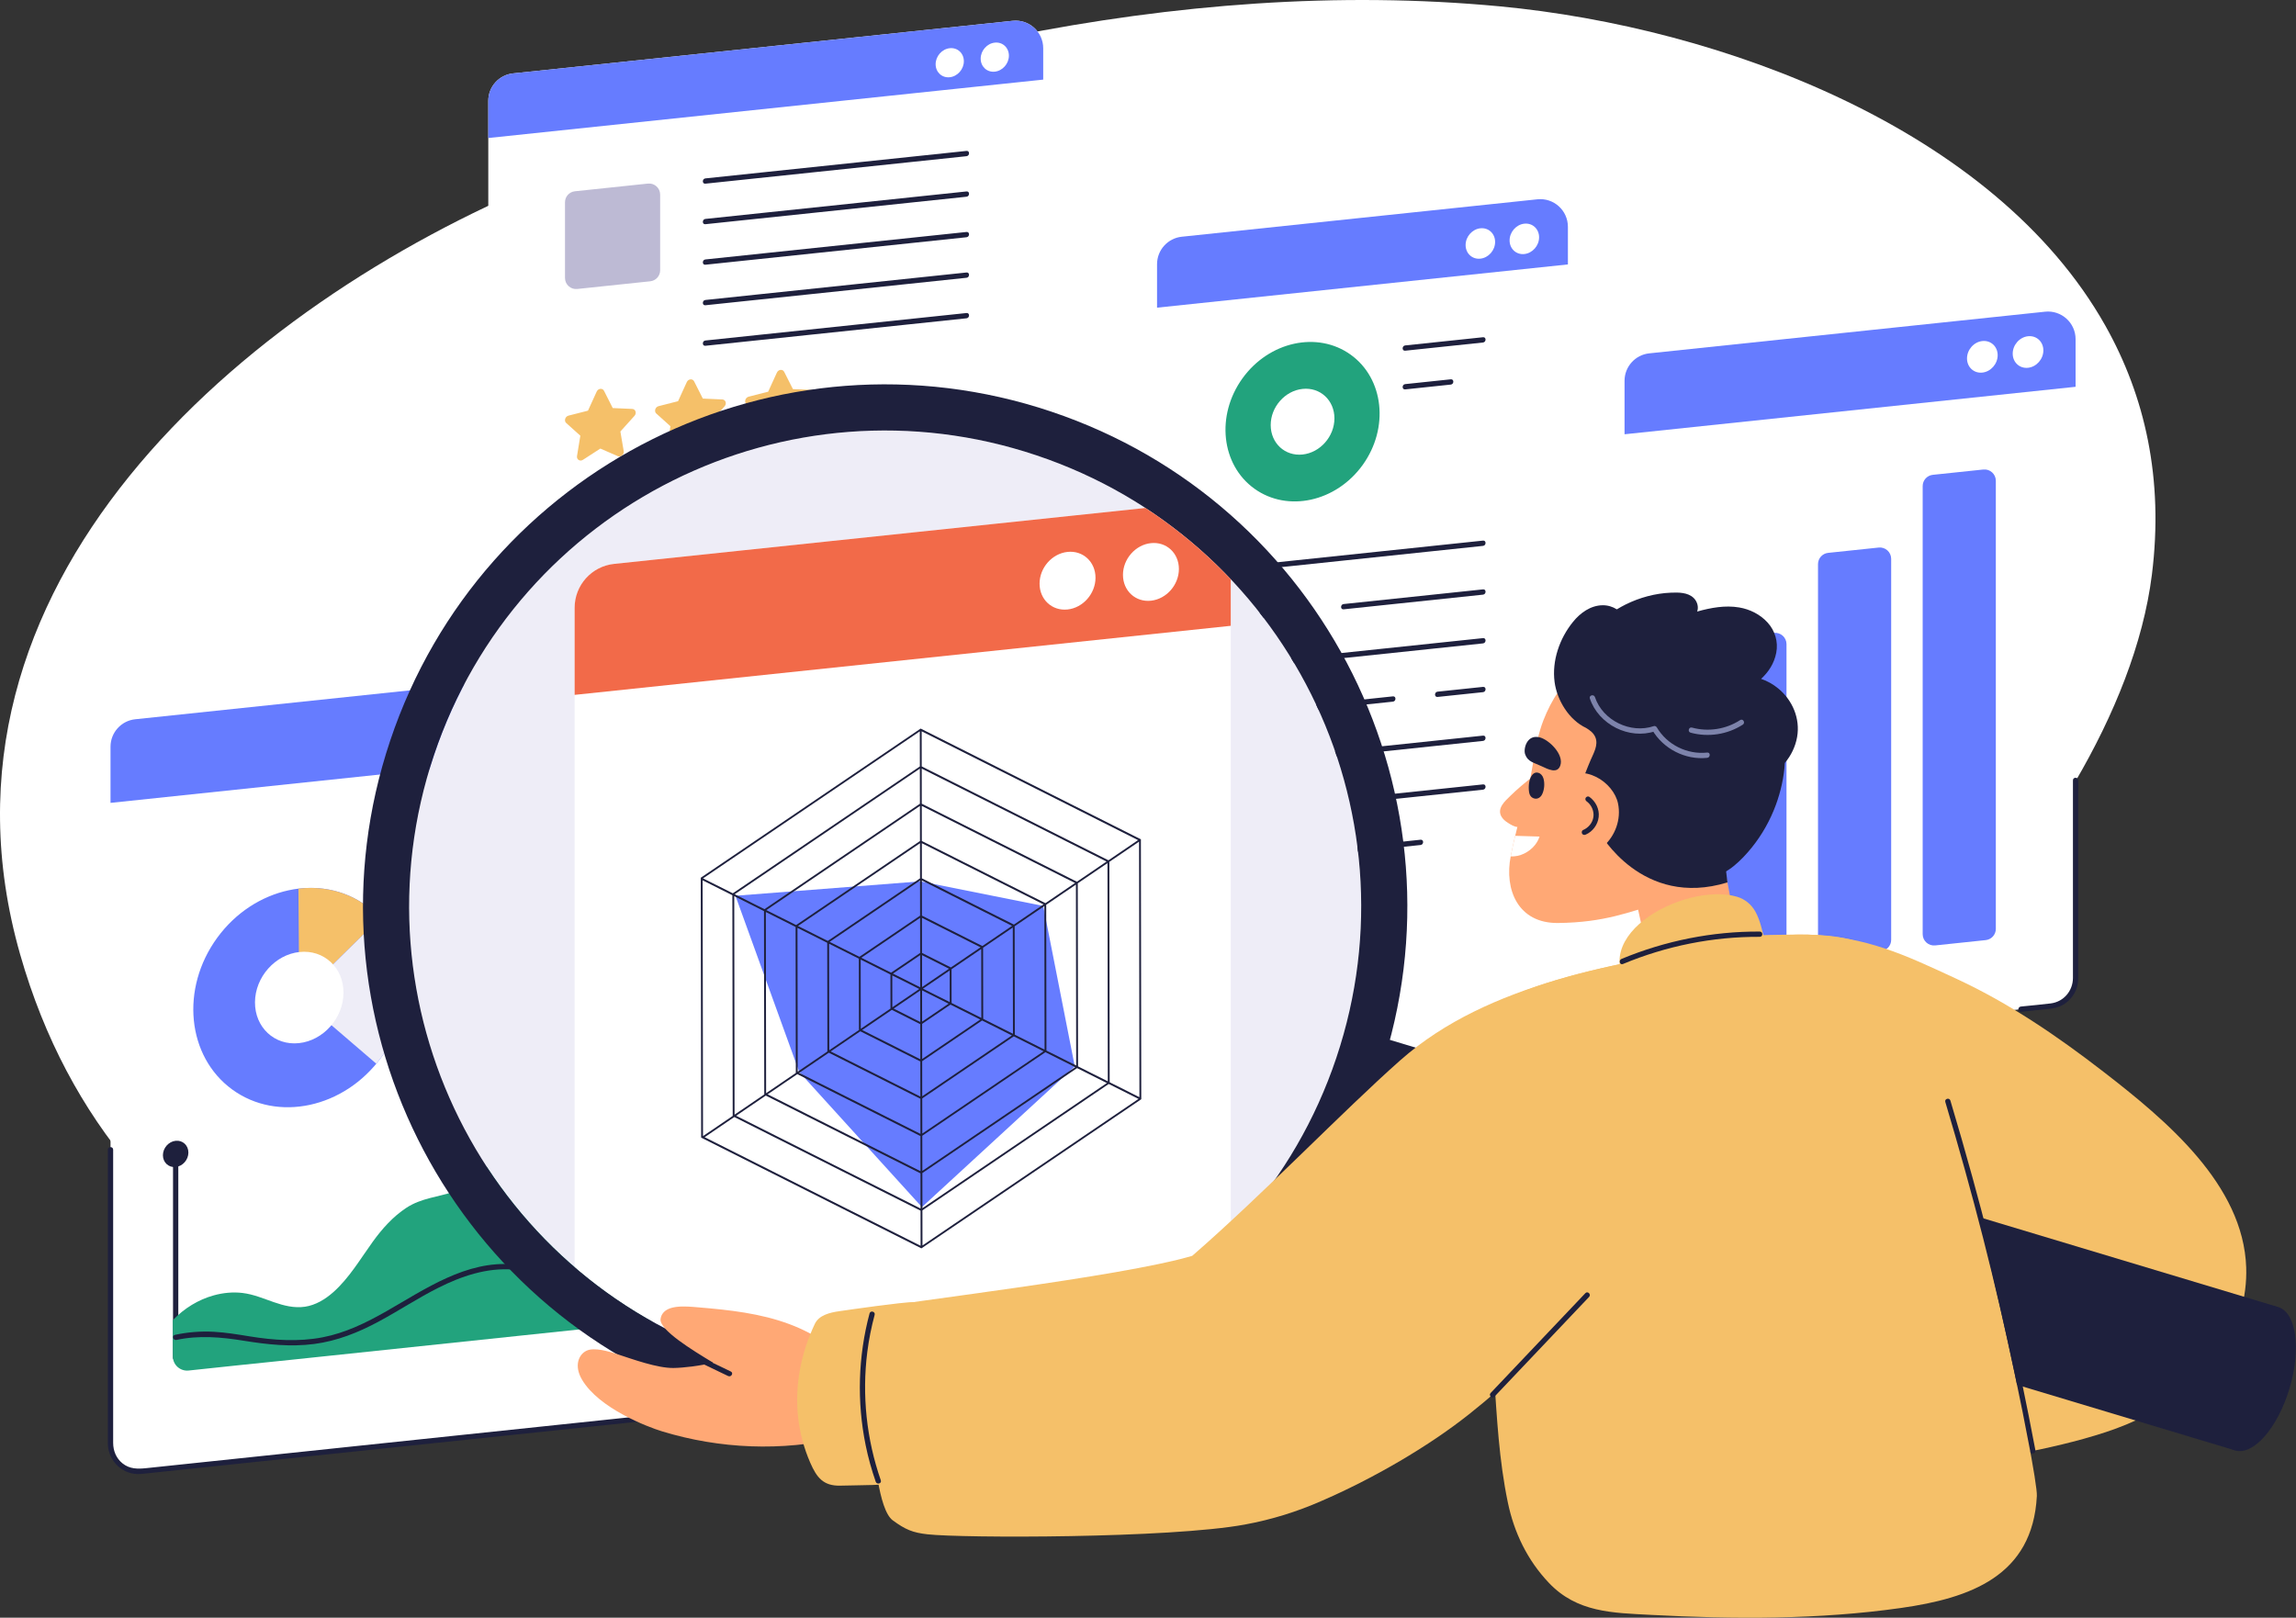 <?xml version="1.0" encoding="UTF-8"?><svg id="_レイヤー_2" xmlns="http://www.w3.org/2000/svg" viewBox="0 0 2139.99 1508"><rect x="0" y="0" width="2139.99" height="1508" fill="#333333" stroke="none"/><g id="_レイヤー_1-2"><path d="m1962.23,303.47C1858.91,120.05,1604.07,25.39,1397.96,5.93c-300.97-28.43-614.2,48.62-890.94,162.95C225.88,285.02-79.37,545.38,18.76,889.61c89.83,315.1,392.19,420.51,697.45,416.42,399.86-5.35,811.29-121.84,1090.96-410.78,90.14-93.13,182.45-231.02,198.52-359.63,11.15-89.21-6.42-166.39-43.46-232.15Z" style="fill:#fff;"/><path d="m1438.31,875.99l-331.43,34.88c-15.21,1.6-28.45-10.32-28.45-25.62V246.29c0-13.18,9.95-24.24,23.06-25.62l331.43-34.88c15.21-1.6,28.45,10.32,28.45,25.62v638.97c0,13.18-9.95,24.24-23.06,25.62Z" style="fill:#fff;"/><ellipse cx="1214.05" cy="393.1" rx="76.9" ry="69.05" transform="translate(186.1 1149.25) rotate(-54.28)" style="fill:#22a37d;"/><path d="m1243.76,389.98c0,16.89-13.3,31.98-29.7,33.7-16.41,1.73-29.7-10.56-29.7-27.45s13.3-31.98,29.7-33.7c16.41-1.73,29.7,10.56,29.7,27.45Z" style="fill:#fff;"/><path d="m1309.69,326.92c24.19-2.55,48.38-5.09,72.57-7.64,3.11-.33,3.15-5.25,0-4.92-24.19,2.55-48.38,5.09-72.57,7.64-3.11.33-3.15,5.25,0,4.92h0Z" style="fill:#1e203d;"/><path d="m1157.54,532.52c58.42-6.15,116.84-12.3,175.26-18.45,16.49-1.74,32.98-3.47,49.46-5.21,3.11-.33,3.15-5.25,0-4.92-58.42,6.15-116.84,12.3-175.26,18.45-16.49,1.74-32.98,3.47-49.46,5.21-3.11.33-3.15,5.25,0,4.92h0Z" style="fill:#1e203d;"/><path d="m1382.27,549.4c-43.32,4.56-86.63,9.12-129.95,13.68-3.11.33-3.15,5.25,0,4.92,43.32-4.56,86.63-9.12,129.95-13.68,3.11-.33,3.15-5.25,0-4.92h0Z" style="fill:#1e203d;"/><path d="m1210.74,567.46c-17.73,1.87-35.47,3.73-53.2,5.6-3.11.33-3.15,5.25,0,4.92,17.73-1.87,35.47-3.73,53.2-5.6,3.11-.33,3.15-5.25,0-4.92h0Z" style="fill:#1e203d;"/><path d="m1157.54,623.42c58.42-6.15,116.84-12.3,175.26-18.45,16.49-1.74,32.98-3.47,49.46-5.21,3.11-.33,3.15-5.25,0-4.92-58.42,6.15-116.84,12.3-175.26,18.45-16.49,1.74-32.98,3.47-49.46,5.21-3.11.33-3.15,5.25,0,4.92h0Z" style="fill:#1e203d;"/><path d="m1382.27,640.3c-14.13,1.49-28.26,2.97-42.39,4.46-3.11.33-3.15,5.25,0,4.92,14.13-1.49,28.26-2.97,42.39-4.46,3.11-.33,3.15-5.25,0-4.92h0Z" style="fill:#1e203d;"/><path d="m1298.29,649.14c-46.92,4.94-93.84,9.88-140.76,14.81-3.11.33-3.15,5.25,0,4.92,46.92-4.94,93.84-9.88,140.76-14.81,3.11-.33,3.15-5.25,0-4.92h0Z" style="fill:#1e203d;"/><path d="m1157.54,714.32c58.42-6.15,116.84-12.3,175.26-18.45,16.49-1.74,32.98-3.47,49.46-5.21,3.11-.33,3.15-5.25,0-4.92-58.42,6.15-116.84,12.3-175.26,18.45-16.49,1.74-32.98,3.47-49.46,5.21-3.11.33-3.15,5.25,0,4.92h0Z" style="fill:#1e203d;"/><path d="m1382.27,731.2c-36.38,3.83-72.75,7.66-109.13,11.49-3.11.33-3.15,5.25,0,4.92,36.38-3.83,72.75-7.66,109.13-11.49,3.11-.33,3.15-5.25,0-4.92h0Z" style="fill:#1e203d;"/><path d="m1231.53,747.07c-24.66,2.6-49.33,5.19-73.99,7.79-3.11.33-3.15,5.25,0,4.92,24.66-2.6,49.33-5.19,73.99-7.79,3.11-.33,3.15-5.25,0-4.92h0Z" style="fill:#1e203d;"/><path d="m1157.54,805.22c41.43-4.36,82.86-8.72,124.28-13.08,14.08-1.48,28.16-2.96,42.25-4.45,3.11-.33,3.15-5.25,0-4.92-41.43,4.36-82.86,8.72-124.28,13.08-14.08,1.48-28.16,2.96-42.25,4.45-3.11.33-3.15,5.25,0,4.92h0Z" style="fill:#1e203d;"/><path d="m1309.69,362.98c14.18-1.49,28.36-2.98,42.54-4.48,3.11-.33,3.15-5.25,0-4.92-14.18,1.49-28.36,2.99-42.54,4.48-3.11.33-3.15,5.25,0,4.92h0Z" style="fill:#1e203d;"/><path d="m1461.37,246.49l-382.94,40.31v-40.51c0-13.18,9.95-24.24,23.06-25.62l331.43-34.88c15.21-1.6,28.45,10.32,28.45,25.62v35.08Z" style="fill:#667cff;"/><path d="m1393.52,225.52c0,7.82-6.16,14.8-13.75,15.6-7.59.8-13.75-4.89-13.75-12.71s6.16-14.8,13.75-15.6c7.59-.8,13.75,4.89,13.75,12.71Z" style="fill:#fff;"/><path d="m1434.52,221.21c0,7.82-6.16,14.8-13.75,15.6-7.59.8-13.75-4.89-13.75-12.71s6.16-14.8,13.75-15.6c7.59-.8,13.75,4.89,13.75,12.71Z" style="fill:#fff;"/><path d="m949.28,440.63l-465.72,49.02c-15.21,1.6-28.45-10.32-28.45-25.62V94.04c0-13.18,9.95-24.24,23.06-25.62l465.72-49.02c15.21-1.6,28.45,10.32,28.45,25.62v369.99c0,13.18-9.95,24.24-23.06,25.62Z" style="fill:#fff;"/><path d="m972.34,74.21l-517.24,54.44v-34.61c0-13.18,9.95-24.24,23.06-25.62l465.72-49.02c15.21-1.6,28.45,10.32,28.45,25.62v29.19Z" style="fill:#667cff;"/><path d="m898.36,57.08c0,7.47-5.89,14.15-13.15,14.92-7.26.76-13.15-4.68-13.15-12.15s5.89-14.15,13.15-14.92c7.26-.76,13.15,4.68,13.15,12.15Z" style="fill:#fff;"/><path d="m940.35,51.88c0,7.47-5.89,14.15-13.15,14.92-7.26.76-13.15-4.68-13.15-12.15s5.89-14.15,13.15-14.92c7.26-.76,13.15,4.68,13.15,12.15Z" style="fill:#fff;"/><path d="m606.08,262.21l-68.09,7.17c-6.08.64-11.38-4.13-11.38-10.25v-70.58c0-5.27,3.98-9.69,9.22-10.25l68.09-7.17c6.08-.64,11.38,4.13,11.38,10.25v70.58c0,5.27-3.98,9.69-9.22,10.25Z" style="fill:#bdbad4;"/><path d="m657.45,209c63.28-6.66,126.57-13.32,189.85-19.98,17.85-1.88,35.7-3.76,53.55-5.64,3.11-.33,3.15-5.25,0-4.92-63.28,6.66-126.57,13.32-189.85,19.98-17.85,1.88-35.7,3.76-53.55,5.64-3.11.33-3.15,5.25,0,4.92h0Z" style="fill:#1e203d;"/><path d="m657.45,246.77c63.28-6.66,126.57-13.32,189.85-19.98,17.85-1.88,35.7-3.76,53.55-5.64,3.11-.33,3.15-5.25,0-4.92-63.28,6.66-126.57,13.32-189.85,19.98-17.85,1.88-35.7,3.76-53.55,5.64-3.11.33-3.15,5.25,0,4.92h0Z" style="fill:#1e203d;"/><path d="m657.45,171.22c63.28-6.66,126.57-13.32,189.85-19.98,17.85-1.88,35.7-3.76,53.55-5.64,3.11-.33,3.15-5.25,0-4.92-63.28,6.66-126.57,13.32-189.85,19.98-17.85,1.88-35.7,3.76-53.55,5.64-3.11.33-3.15,5.25,0,4.92h0Z" style="fill:#1e203d;"/><path d="m657.45,284.55c63.28-6.66,126.57-13.32,189.85-19.98,17.85-1.88,35.7-3.76,53.55-5.64,3.11-.33,3.15-5.25,0-4.92-63.28,6.66-126.57,13.32-189.85,19.98-17.85,1.88-35.7,3.76-53.55,5.64-3.11.33-3.15,5.25,0,4.92h0Z" style="fill:#1e203d;"/><path d="m657.45,322.33c63.28-6.66,126.57-13.32,189.85-19.98,17.85-1.88,35.7-3.76,53.55-5.64,3.11-.33,3.15-5.25,0-4.92-63.28,6.66-126.57,13.32-189.85,19.98-17.85,1.88-35.7,3.76-53.55,5.64-3.11.33-3.15,5.25,0,4.92h0Z" style="fill:#1e203d;"/><path d="m562.97,364.29l8.13,16.09,18.17.81c3.12.14,4.36,3.95,2.11,6.45l-13.15,14.58,3.1,18.3c.53,3.14-2.72,5.92-5.51,4.7l-16.25-7.08-16.25,10.51c-2.79,1.8-6.04-.29-5.51-3.54l3.1-18.96-13.15-11.81c-2.25-2.02-1.01-6.1,2.1-6.89l18.17-4.63,8.13-17.8c1.39-3.05,5.42-3.48,6.81-.72Z" style="fill:#f5c069;"/><path d="m646.94,355.46l8.13,16.09,18.17.81c3.12.14,4.36,3.95,2.1,6.45l-13.15,14.58,3.1,18.3c.53,3.14-2.72,5.92-5.51,4.7l-16.25-7.08-16.25,10.51c-2.79,1.8-6.04-.29-5.51-3.54l3.1-18.96-13.15-11.81c-2.25-2.02-1.01-6.1,2.11-6.89l18.17-4.63,8.13-17.8c1.39-3.05,5.42-3.48,6.81-.72Z" style="fill:#f5c069;"/><path d="m730.91,346.62l8.13,16.09,18.17.81c3.12.14,4.36,3.95,2.1,6.45l-13.15,14.58,3.1,18.3c.53,3.14-2.72,5.92-5.51,4.7l-16.25-7.08-16.25,10.51c-2.79,1.8-6.04-.29-5.51-3.54l3.1-18.96-13.15-11.81c-2.25-2.02-1.01-6.1,2.11-6.89l18.17-4.63,8.13-17.8c1.39-3.05,5.42-3.48,6.81-.72Z" style="fill:#f5c069;"/><path d="m1911.49,937.81l-368.88,38.82c-15.21,1.6-28.45-10.32-28.45-25.62V404.81l420.39-44.25v551.63c0,13.18-9.95,24.24-23.06,25.62Z" style="fill:#fff;"/><path d="m1932.09,727.39v150.95c0,11.11.05,22.22,0,33.33-.06,11.99-8.59,22.13-20.61,23.68-8.36,1.07-16.78,1.77-25.16,2.65-.93.1-1.86.2-2.8.29-3.11.33-3.15,5.25,0,4.92,8.45-.89,16.91-1.78,25.36-2.67,4.94-.52,9.67-1.39,14.05-3.93,6.39-3.7,11.22-9.98,13.12-17.12,1.12-4.24.96-8.55.96-12.88v-167.3c0-3.77.24-7.63,0-11.4-.01-.17,0-.35,0-.52,0-3.16-4.92-3.17-4.92,0h0Z" style="fill:#1e203d;"/><path d="m1655.65,896.89l-47.06,4.95c-6.24.66-11.67-4.23-11.67-10.5v-285.92c0-5.41,4.08-9.94,9.46-10.5l47.06-4.95c6.24-.66,11.67,4.23,11.67,10.5v285.92c0,5.41-4.08,9.94-9.46,10.5Z" style="fill:#667cff;"/><path d="m1753.21,886.62l-47.06,4.95c-6.24.66-11.67-4.23-11.67-10.5v-355.2c0-5.41,4.08-9.94,9.46-10.5l47.06-4.95c6.24-.66,11.67,4.23,11.67,10.5v355.2c0,5.41-4.08,9.94-9.46,10.5Z" style="fill:#667cff;"/><path d="m1850.76,876.35l-47.06,4.95c-6.24.66-11.67-4.23-11.67-10.5v-417.68c0-5.41,4.08-9.94,9.46-10.5l47.06-4.95c6.24-.66,11.67,4.23,11.67,10.5v417.68c0,5.41-4.08,9.94-9.46,10.5Z" style="fill:#667cff;"/><path d="m1906.1,290.56l-368.88,38.82c-13.11,1.38-23.06,12.43-23.06,25.62v49.81l420.39-44.25v-44.39c0-15.29-13.25-27.22-28.45-25.62Z" style="fill:#667cff;"/><path d="m1861.93,331.11c0,8.12-6.4,15.38-14.29,16.21-7.89.83-14.28-5.08-14.28-13.2s6.4-15.38,14.28-16.21c7.89-.83,14.29,5.08,14.29,13.2Z" style="fill:#fff;"/><path d="m1904.52,326.63c0,8.12-6.4,15.38-14.29,16.21-7.89.83-14.28-5.08-14.28-13.2s6.4-15.38,14.28-16.21c7.89-.83,14.29,5.08,14.29,13.2Z" style="fill:#fff;"/><path d="m647.42,1317.24l-515.95,54.3c-15.21,1.6-28.45-10.32-28.45-25.62v-597.51l567.46-59.73v602.93c0,13.18-9.95,24.24-23.06,25.62Z" style="fill:#fff;"/><path d="m613.99,1318.3c-10.64,1.12-21.29,2.24-31.93,3.36-26.96,2.84-53.91,5.67-80.87,8.51-35.6,3.75-71.2,7.49-106.8,11.24-37.2,3.92-74.4,7.83-111.6,11.75-31.16,3.28-62.32,6.56-93.49,9.84-17.61,1.85-35.23,3.71-52.84,5.56-7.91.83-15.55.97-22.28-4.45-5.86-4.72-8.68-11.65-8.71-19.05,0-2.34,0-4.69,0-7.03v-266.34c0-3.16-4.92-3.17-4.92,0v254.82c0,6.32-.03,12.63,0,18.95.09,16.84,14.38,30.18,31.28,28.5,12.78-1.27,25.54-2.69,38.31-4.03,28.27-2.98,56.53-5.95,84.8-8.92,36.51-3.84,73.03-7.69,109.54-11.53,37.06-3.9,74.12-7.8,111.19-11.7,30.03-3.16,60.05-6.32,90.07-9.48,15.4-1.62,30.81-3.24,46.21-4.86.68-.07,1.36-.14,2.03-.21,3.11-.33,3.15-5.25,0-4.92h0Z" style="fill:#1e203d;"/><path d="m642.02,616.17l-515.95,54.3c-13.11,1.38-23.06,12.43-23.06,25.62v52.33l567.46-59.73v-46.91c0-15.29-13.25-27.22-28.45-25.62Z" style="fill:#667cff;"/><path d="m589.96,654.31c0,9.46-7.45,17.92-16.65,18.89-9.19.97-16.65-5.92-16.65-15.38s7.45-17.92,16.65-18.89c9.19-.97,16.65,5.92,16.65,15.38Z" style="fill:#fff;"/><path d="m639.59,649.08c0,9.46-7.45,17.92-16.65,18.89-9.19.97-16.65-5.92-16.65-15.38s7.45-17.92,16.65-18.89c9.19-.97,16.65,5.92,16.65,15.38Z" style="fill:#fff;"/><ellipse cx="278.9" cy="929.91" rx="106.05" ry="94.61" transform="translate(-636.84 607.52) rotate(-53.91)" style="fill:#667cff;"/><path d="m278.9,929.91l75.35-74.1c-18.6-20.53-45.91-30.62-74.7-27.59-.47.05-.94.1-1.4.16l.75,101.53Z" style="fill:#f5c069;"/><path d="m278.9,929.91l71.84,61.65c1.6-1.92,3.14-3.9,4.61-5.92,29.99-41.14,29.52-96.02-1.09-129.82l-75.36,74.09Z" style="fill:#eeedf7;"/><path d="m237.66,934.25c-.15,23.46,18.19,40.54,40.97,38.14,22.78-2.4,41.37-23.36,41.52-46.82.15-23.46-18.19-40.54-40.97-38.14-22.78,2.4-41.37,23.36-41.52,46.82Z" style="fill:#fff;"/><path d="m161.27,1075.64v190.04c0,3.16,4.92,3.17,4.92,0v-190.04c0-3.16-4.92-3.17-4.92,0h0Z" style="fill:#1e203d;"/><path d="m618.13,847.03v190.04c0,3.16,4.92,3.17,4.92,0v-190.04c0-3.16-4.92-3.17-4.92,0h0Z" style="fill:#1e203d;"/><path d="m632.46,845.78c0,6.75-5.31,12.78-11.87,13.47-6.55.69-11.87-4.22-11.87-10.97s5.31-12.78,11.87-13.47c6.55-.69,11.87,4.22,11.87,10.97Z" style="fill:#1e203d;"/><path d="m175.59,1074.39c0,6.75-5.31,12.78-11.87,13.47-6.55.69-11.87-4.22-11.87-10.97s5.31-12.78,11.87-13.47c6.55-.69,11.87,4.22,11.87,10.97Z" style="fill:#1e203d;"/><path d="m589.7,1234.03c-35.46,3.74-70.92,7.48-106.38,11.21-70.56,7.43-141.12,14.87-211.67,22.3-31.92,3.36-63.85,6.5-95.77,10.03-7.86.87-14.77-5.25-14.77-13.16v-.15c0-11.21-.02-22.42-.04-33.63,10.6-11.08,23.92-19.2,38.2-23.13,8.85-2.44,17.95-3.27,26.72-2.23,10.28,1.22,19.68,5.3,29.25,8.59,9.18,3.16,18.92,5.75,29.09,4.23,9.64-1.44,18.6-6.74,26.19-13.45,14.97-13.23,25.38-31.17,37.02-47.27,8.41-11.64,18.8-23.4,31.26-31.51,13.94-9.07,28.84-9.84,44.11-14.92,9.18-3.05,17.39-8.23,24.39-15.41,13.84-14.2,22.04-32.64,32.42-49.26,10.92-17.49,24.2-33.53,39.18-47.58,29.77-27.93,66.21-48.15,104.25-57.07,0,3.34.02,6.68.02,10.01,0,10.64,0,21.27,0,31.91,0,21.27.02,42.55.01,63.82-.01,42.55-.03,85.1-.03,127.65,0,18.46-.12,36.94-.05,55.39-11.14,1.23-22.28,2.46-33.42,3.63Z" style="fill:#22a37d;"/><path d="m164.38,1249.07c21-4.51,41.65-2.68,62.65.71,21.92,3.55,43.74,5.95,65.9,3.04,21.22-2.78,40.89-10.63,59.65-20.69,18.8-10.07,36.61-21.93,55.67-31.53,21.77-10.97,45.61-19.15,70.29-17.08,3.15.26,3.13-4.65,0-4.92-44.05-3.7-82.06,22.97-118.45,43.74-18.65,10.64-38.08,20.16-59.31,24.26-22.65,4.38-45.66,2.8-68.27-.89-11.06-1.8-22.15-3.64-33.35-4.26-12.13-.67-24.22.32-36.09,2.87-3.09.66-1.78,5.4,1.31,4.74h0Z" style="fill:#1e203d;"/><path d="m1058.56,1290.43l-331.43,34.88c-15.21,1.6-28.45-10.32-28.45-25.62v-638.97c0-13.18,9.95-24.24,23.06-25.62l331.43-34.88c15.21-1.6,28.45,10.32,28.45,25.62v638.97c0,13.18-9.95,24.24-23.06,25.62Z" style="fill:#fff;"/><ellipse cx="831.48" cy="781.61" rx="57.49" ry="51.62" transform="translate(-288.54 1000.32) rotate(-54.28)" style="fill:#bdbad4;"/><path d="m929.94,741.36c24.19-2.55,48.38-5.09,72.57-7.64,3.11-.33,3.15-5.25,0-4.92-24.19,2.55-48.38,5.09-72.57,7.64-3.11.33-3.15,5.25,0,4.92h0Z" style="fill:#1e203d;"/><path d="m1002.51,918.38c-14.09,1.48-28.18,2.97-42.26,4.45-3.11.33-3.15,5.25,0,4.92,14.09-1.48,28.18-2.97,42.26-4.45,3.11-.33,3.15-5.25,0-4.92h0Z" style="fill:#1e203d;"/><path d="m918.65,927.2c-46.95,4.94-93.9,9.88-140.86,14.83-3.11.33-3.15,5.25,0,4.92,46.95-4.94,93.9-9.88,140.86-14.83,3.11-.33,3.15-5.25,0-4.92h0Z" style="fill:#1e203d;"/><path d="m777.79,992.41c58.42-6.15,116.84-12.3,175.26-18.45,16.49-1.74,32.98-3.47,49.46-5.21,3.11-.33,3.15-5.25,0-4.92-58.42,6.15-116.84,12.3-175.26,18.45-16.49,1.74-32.98,3.47-49.46,5.21-3.11.33-3.15,5.25,0,4.92h0Z" style="fill:#1e203d;"/><path d="m1002.51,1009.28c-48.56,5.11-97.12,10.22-145.69,15.33-3.11.33-3.15,5.25,0,4.92,48.56-5.11,97.12-10.22,145.69-15.33,3.11-.33,3.15-5.25,0-4.92h0Z" style="fill:#1e203d;"/><path d="m815.21,1028.99c-12.47,1.31-24.94,2.62-37.41,3.94-3.11.33-3.15,5.25,0,4.92,12.47-1.31,24.94-2.62,37.41-3.94,3.11-.33,3.15-5.25,0-4.92h0Z" style="fill:#1e203d;"/><path d="m1002.51,1054.74c-17.79,1.87-35.58,3.75-53.37,5.62-3.11.33-3.15,5.25,0,4.92,17.79-1.87,35.58-3.75,53.37-5.62,3.11-.33,3.15-5.25,0-4.92h0Z" style="fill:#1e203d;"/><path d="m907.52,1064.74c-43.24,4.55-86.48,9.1-129.72,13.65-3.11.33-3.15,5.25,0,4.92,43.24-4.55,86.48-9.1,129.72-13.65,3.11-.33,3.15-5.25,0-4.92h0Z" style="fill:#1e203d;"/><path d="m777.79,1128.76c58.42-6.15,116.84-12.3,175.26-18.45,16.49-1.74,32.98-3.47,49.46-5.21,3.11-.33,3.15-5.25,0-4.92-58.42,6.15-116.84,12.3-175.26,18.45-16.49,1.74-32.98,3.47-49.46,5.21-3.11.33-3.15,5.25,0,4.92h0Z" style="fill:#1e203d;"/><path d="m1002.51,1145.64c-39.11,4.12-78.22,8.23-117.33,12.35-3.11.33-3.15,5.25,0,4.92,39.11-4.12,78.22-8.23,117.33-12.35,3.11-.33,3.15-5.25,0-4.92h0Z" style="fill:#1e203d;"/><path d="m843.58,1162.37c-21.93,2.31-43.86,4.62-65.79,6.92-3.11.33-3.15,5.25,0,4.92,21.93-2.31,43.86-4.62,65.79-6.92,3.11-.33,3.15-5.25,0-4.92h0Z" style="fill:#1e203d;"/><path d="m777.79,1219.66c58.42-6.15,116.84-12.3,175.26-18.45,16.49-1.74,32.98-3.47,49.46-5.21,3.11-.33,3.15-5.25,0-4.92-58.42,6.15-116.84,12.3-175.26,18.45-16.49,1.74-32.98,3.47-49.46,5.21-3.11.33-3.15,5.25,0,4.92h0Z" style="fill:#1e203d;"/><path d="m929.94,777.42c14.18-1.49,28.36-2.98,42.54-4.48,3.11-.33,3.15-5.25,0-4.92-14.18,1.49-28.36,2.99-42.54,4.48-3.11.33-3.15,5.25,0,4.92h0Z" style="fill:#1e203d;"/><path d="m1245.56,985.96c-77.84,232.24-329.26,357.38-561.5,279.54-232.34-77.8-357.51-329.31-279.58-561.6,77.84-232.24,329.26-357.38,561.54-279.45,232.24,77.84,357.47,329.22,279.54,561.5Z" style="fill:#eeedf7;"/><path d="m1147.13,539.94v610.11c-115.01,121.3-294.13,172.07-463.08,115.45-56.23-18.83-106.17-47.83-148.47-84.28v-614.67c0-21.04,15.89-38.71,36.83-40.9l495.18-52.13c29.36,19.16,56,41.52,79.54,66.43Z" style="fill:#fff;"/><path d="m2093.58,1181.61c-2.54-77.39-74.69-137.39-133.15-182.61-42.61-32.95-87.44-63.61-136.42-86.36-49.63-23.05-84.21-39.42-139-41.41-8.23-.3-40.18.72-47.9,3.59-24.96,9.25-18.2,37.88-14.76,58.19,9.64,56.89,21.31,113.44,34.94,169.51,13.66,56.22,29.29,111.96,46.86,167.08,4.33,13.59,8.79,27.15,13.35,40.67,2.34,6.91,4.7,13.81,7.1,20.69,2.04,5.87,4.01,11.81,6.79,17.39,5.23,10.53,13.33,18.11,24.96,20.81,12.17,2.83,25.12.83,37.36-.51,29.22-3.2,58.3-7.65,87.14-13.33,27.46-5.4,54.99-11.51,81.61-20.25,54.01-17.72,108.7-53.79,125.5-110.89,4.34-14.75,6.06-28.94,5.61-42.58Z" style="fill:#f5c069;"/><rect x="1602.17" y="705.07" width="139.55" height="900.91" transform="translate(83.75 2423.71) rotate(-73.26)" style="fill:#1e203d;"/><ellipse cx="2103.41" cy="1285.33" rx="69.77" ry="31.91" transform="translate(266.62 2929.3) rotate(-73.26)" style="fill:#1e203d;"/><path d="m979.71,383.65c-254.83-85.44-530.57,51.82-616,306.65-85.47,254.75,51.82,530.57,306.65,616.01,254.71,85.39,530.53-51.9,616-306.65,85.44-254.83-51.93-530.61-306.65-616Zm265.85,602.31c-77.84,232.24-329.26,357.38-561.5,279.54-232.34-77.8-357.51-329.31-279.58-561.6,77.84-232.24,329.26-357.38,561.54-279.45,232.24,77.84,357.47,329.22,279.54,561.5Z" style="fill:#1e203d;"/><path d="m826.57,1251.55c-7.8-3.8-16.92-2.31-25.22-1.64-10.34.83-20.68,1.69-31.02,2.53-10.57-7.52-22.3-13.5-34.3-18.01-27.12-10.2-56.28-13.34-84.96-15.74-11.6-.97-33.3-3.55-35.38,10.84-1.45,10.05,29.6,29.05,48.9,40.69-12.15,3.04-27.55,4.87-36.93,4.98-15.03.17-37.75-8.11-52.49-12.92-7.6-2.48-21.37-6.67-28.57-3.14-7.26,3.55-11.75,13.94-4.17,26.87,15.75,26.87,61.2,44.15,74.7,48.27,26.83,8.19,54.74,12.89,82.77,13.93,28.03,1.04,56.2-1.57,83.5-8.03,3.29-.78,6.56-1.62,9.82-2.51,8.54-.06,17.6.48,25.84-2.11,8.11-2.54,14.08-8.24,17.55-15.95,3.61-8.03,4.43-17.17,4.69-25.87.25-8.19.22-16.65-1.9-24.62-1.93-7.28-5.84-14.16-12.83-17.56Z" style="fill:#ffa875;"/><path d="m1798.86,969.17c-9.96-30.5-18.27-63.98-47.44-82.18-23.15-14.44-51.13-15.94-76.99-15.82-16.31.07-32.61.49-48.88,1.17-15.73,4.26-31.41,8.69-47.33,12.16-42.7,9.29-85.72,16.5-127.65,29.07-23.55,7.06-45.86,15.99-67.62,26.16-9.87,22.2-10.19,48.93-8.45,74.69l18.01,267.29c2.7,40.1,4.64,79.22,12.84,118.68,5.91,28.43,18.28,54.04,38.35,75.16,26.25,27.61,59.02,27.89,95.15,29.81,77.91,4.13,156.24,4.43,232.85-6.43,64.64-9.16,122.9-29.8,126.75-104.46,1.06-20.54-55.3-289.75-99.59-425.29Z" style="fill:#f5c069;"/><path d="m1535.32,893.4c-28.46,5.81-56.85,11.8-84.76,20.17-53.09,15.92-103.85,37.99-145.5,74.87-53.78,47.62-127.14,124.23-193.85,182.23-67.85,20.01-274.32,43.41-303.36,49.93-53.7,12.05.42,71.93,4.95,114.81,2.02,19.15,5.76,71.94,19.34,81.86,11.79,8.61,18.45,11.41,32.28,12.97,32.33,3.64,225.31,3.87,295.76-9.07,25.52-4.69,48.99-12.14,70.84-21.72,47.57-20.5,99.46-50.37,138.27-81.18,71.43-56.72,117.35-113.65,172.81-202.35,23.26-37.21,57.02-68.73,68.71-111.03,7.42-26.88,6.17-57.44-5.05-82.47-3.73-8.32-35.29-21.2-70.43-29Z" style="fill:#f5c069;"/><path d="m1392.84,1301.99c29.43-31.02,58.86-62.04,88.29-93.06,2.18-2.29-1.29-5.78-3.48-3.48-29.43,31.02-58.86,62.04-88.29,93.06-2.18,2.29,1.29,5.78,3.48,3.48h0Z" style="fill:#1e203d;"/><path d="m1813.13,1027.23c12.55,42,24.33,84.22,35.19,126.69,10.67,41.76,20.45,83.74,29.37,125.9,5.16,24.4,10.03,48.86,14.66,73.36.59,3.1,5.33,1.79,4.74-1.31-8.16-43.21-17.11-86.28-26.99-129.14-9.67-41.96-20.24-83.7-31.67-125.22-6.59-23.94-13.46-47.81-20.57-71.6-.9-3.02-5.65-1.74-4.74,1.31h0Z" style="fill:#1e203d;"/><path d="m877.94,1286.62c-1.31-10.11-3.1-20.16-5.38-30.09-1.14-4.97-2.4-9.91-3.78-14.81-1.16-4.13-2.28-8.38-4.33-12.18-1.9-3.53-4.7-6.47-8.45-8.11-3.72-1.63-.79-7.6-4.85-7.61-10.39-.02-58.84,7-68.93,8.45-8.89,1.28-18.89,3.68-22.76,11.82-12.78,26.87-18.82,57.01-15.62,86.7,1.59,14.75,5.45,29.24,11.4,42.83,5.92,13.53,12.03,21.65,27.9,21.27,19.16-.46,40.24-.32,59.01-2.46.47-.05,1.28-1.59,1.75-1.64,3.65,5.12,8.36,9.88,14.87,10.17,8.67.39,15.05-7.24,17.47-14.64,1.43-4.38,1.93-9,2.43-13.53.57-5.09,1.01-10.18,1.33-15.28,1.27-20.33.55-40.73-2.05-60.87Z" style="fill:#f5c069;"/><path d="m1399.21,760.87c1.39,2.65,3.85,4.62,6.33,6.2,2.63,1.67,5.82,3.69,9.01,3.84,3.72.18,5.68-2.77,6.54-6.01,1.13-4.25,2.04-8.57,3.05-12.85,1.08-4.56,2.16-9.12,3.24-13.68,1.03-4.37,2.33-8.77,3.02-13.21.34-.27.67-.56,1.01-.83,1.03-.81-.37-2.21-1.39-1.46-.44.32-.86.67-1.29,1-.15.07-.28.17-.38.3-7.29,5.54-14.23,11.51-20.79,17.89-4.89,4.76-12.28,11.27-8.34,18.81Z" style="fill:#ffa875;"/><path d="m1661.69,700.84c-.42-19.63-5.82-39.02-17.96-55.6-26.25-35.85-75.08-54.02-117.06-48.45-42.12,5.59-73.17,36.04-88.12,74.64-9.05,23.36-9.59,49.69-16.89,73.57-5.46,17.85-9.75,33.7-13.56,52.96-6.24,31.53,6.91,62.84,44.07,62.44,43.36-.47,66.37-10.25,95.93-18.98,39.32-11.61,75.37-35.71,95.77-71.91,11.31-20.06,18.33-44.56,17.81-68.69Z" style="fill:#ffa875;"/><path d="m1514.95,793.74s13.88,64.1,22.83,103.58c0,0,6.72,27.57,47.89,18.88,38.61-8.15,33.88-42.92,33.88-42.92l-18.14-97.08-86.47,17.53Z" style="fill:#ffa875;"/><path d="m1491.09,776.33s39.21,70.74,118.98,46.23l-4.53-37.94-71.38-29.18-43.07,20.9Z" style="fill:#1e203d;"/><path d="m1657.3,641.69c-4.6-3.76-10.06-6.94-15.86-8.86,6.93-6.43,12.19-14.31,14.12-24.35,1.97-10.26-1.12-20.56-8.14-28.24-6.88-7.53-16.42-12.3-26.42-13.99-13.15-2.22-26.44.27-39.16,3.81,1.58-4.23.08-9.42-3.26-12.65-5.45-5.28-14.13-5.21-21.19-4.93-14.63.59-29.12,4.51-42.22,11.01-2.8,1.39-5.52,2.92-8.2,4.53-3.9-2.47-8.42-3.88-13.3-3.82-11.17.15-20.72,7.09-27.52,15.45-12.54,15.42-19.83,36.23-17.19,56.15,2.24,16.83,13.34,35.27,29.34,42.75,3.64,2.24,7.09,4.7,8.75,8.94,2.75,7.05-1.73,14.57-4.45,20.9-3.4,7.89-6.47,15.92-9.21,24.06-1.37,4.07-2.66,8.17-3.85,12.3-1.06,3.68-1.95,7.48-1.77,11.34.36,7.68,5.83,12.36,12.28,15.56,15.25,7.56,32.69,11.34,49.73,10.65,6.14,7.76,13.45,14.62,21.53,20.26,6.15,4.29,12.78,7.96,19.74,10.76,7.79,3.13,16.38,5.24,24.79,3.84,7.73-1.29,14.64-5.36,20.6-10.29,5.99-4.95,11.36-10.72,16.24-16.76,9.62-11.93,17.24-25.48,22.52-39.87,4.56-12.43,7.56-25.72,8.36-39.05,5.81-6.86,9.85-15.24,11.43-24.18,3.03-17.18-4.32-34.4-17.69-45.32Z" style="fill:#1e203d;"/><path d="m1481.84,651.12c8.03,24.21,36.65,38.74,60.91,30.48-.93-.38-1.85-.75-2.78-1.13,10.31,17.61,30.91,28.17,51.24,25.97,3.11-.34,3.15-5.26,0-4.92-18.67,2.02-37.49-7.29-47-23.53-.52-.89-1.76-1.48-2.78-1.13-21.63,7.36-47.63-5.25-54.86-27.04-.99-2.99-5.74-1.71-4.74,1.31h0Z" style="fill:#7d83ab;"/><path d="m1575.72,682.98c16.42,4.49,34.37,1.76,48.67-7.5,2.65-1.71.18-5.97-2.48-4.24-13.24,8.57-29.66,11.16-44.88,7-3.06-.84-4.36,3.91-1.31,4.74h0Z" style="fill:#7d83ab;"/><path d="m1421.5,703.12c2.51,7.12,7.95,7.62,15.47,11.2,5.97,2.84,14.37,7.12,17.22-.46,3.91-10.4-10.43-24.42-19.3-26.57-11.8-2.85-15.18,10.73-13.39,15.83Z" style="fill:#1e203d;"/><path d="m1425.71,740.43c1.95,5.05,8.65,5.85,11.58.1,2.16-4.25,2.67-10.44,1.24-15.06-1.59-5.16-7.19-7.46-10.63-2.84-.7.93-1.27,2-1.72,3.16-1.78,4.56-1.57,11.78-.47,14.65Z" style="fill:#1e203d;"/><path d="m1408.03,798.29c8.52.6,17.45-4.02,22.68-10.64,1.85-2.35,3.28-5,4.24-7.82-7.57-.22-15.16-.46-22.73-.7-1.46,6.02-2.81,12.24-4.12,18.85-.02.11-.03.2-.07.31Z" style="fill:#fff;"/><path d="m1644.49,875.31c-2.13-8.31-3.93-17.3-8.27-25.32-3.69-6.81-9.89-11.9-17.24-14.06-48.9-14.39-152.22,40.1-90.35,96.56,28.18,25.72,65.87,24.66,95.24,18.57,6.95-1.44,13.77-3.52,19.16-7.53,5.34-3.97,8.52-9.87,9.42-16.78.97-7.43-.22-15.36-1.69-23.19-1.76-9.41-3.86-18.84-6.27-28.26Z" style="fill:#f5c069;"/><path d="m1512.63,898.63c40.44-16.82,83.73-25.57,127.55-25.33,3.16.02,3.17-4.9,0-4.92-44.22-.23-88.03,8.54-128.85,25.51-2.88,1.2-1.62,5.96,1.31,4.74h0Z" style="fill:#1e203d;"/><path d="m1508.05,748.84c-4.06-19.17-31.24-39.02-56.36-21.96-24.2,16.43-21.3,50.96,3.14,65.68,29.09,17.53,59.64-13.42,53.22-43.72Z" style="fill:#ffa875;"/><path d="m1478.84,747.03c4.48,3.2,7.05,9.02,6.3,14.49-.76,5.52-4.62,10.09-9.67,12.24-1.22.52-1.49,2.32-.88,3.36.74,1.26,2.14,1.4,3.36.88,6.61-2.81,11.28-9.28,12.1-16.38.85-7.35-2.78-14.6-8.72-18.84-1.08-.77-2.74-.19-3.36.88-.72,1.23-.2,2.59.88,3.36h0Z" style="fill:#1e203d;"/><path d="m820.97,1379.95c-13.36-38.32-17.69-79.53-12.59-119.79,1.47-11.65,3.8-23.18,6.83-34.51.82-3.06-3.92-4.36-4.74-1.31-10.71,40.01-11.92,82.33-3.63,122.91,2.36,11.54,5.51,22.89,9.39,34.01,1.03,2.97,5.79,1.69,4.74-1.31h0Z" style="fill:#1e203d;"/><path d="m648.03,1268c10.22,4.91,20.44,9.81,30.65,14.72,2.84,1.36,5.33-2.87,2.48-4.24-10.22-4.91-20.44-9.81-30.65-14.72-2.84-1.36-5.33,2.87-2.48,4.24h0Z" style="fill:#1e203d;"/><path d="m1147.13,539.94v43.43l-611.55,64.37v-81.19c0-21.04,15.89-38.71,36.83-40.9l495.18-52.13c29.36,19.16,56,41.52,79.54,66.43Z" style="fill:#f26a49;"/><path d="m1021.07,538.57c0,14.82-11.67,28.07-26.07,29.58-14.4,1.52-26.07-9.27-26.07-24.09s11.67-28.07,26.07-29.58c14.4-1.52,26.07,9.27,26.07,24.09Z" style="fill:#fff;"/><path d="m1098.8,530.39c0,14.82-11.67,28.07-26.07,29.58-14.4,1.52-26.07-9.27-26.07-24.09s11.67-28.07,26.07-29.58c14.4-1.52,26.07,9.27,26.07,24.09Z" style="fill:#fff;"/><path d="m859.28,1125.25l142.48-131.12-29.41-149.67-114.58-22.87-172.31,13.41,59.46,164.25,114.36,126Z" marker-end="none" marker-start="none" style="fill:#667cff;"/><path d="m858.81,1163.71l-205.3-103.24-.36-242.27,204.94-139.04,205.28,103.24.36,242.27-204.93,139.03Zm-.76-2.42l-.05-32.73-173.6-87.29-27.63,18.8,201.28,101.22Zm1.73-.29l201.37-136.61-27.76-13.93-173.66,117.82.05,32.72Zm-1.78-34.48l-.05-32.73-144.19-72.5-27.64,18.81,171.87,86.43Zm1.73-.29l171.92-116.64-27.76-13.92-144.21,97.83.05,32.73Zm-1.78-34.49l-.05-32.73-114.77-57.71-27.64,18.81,142.46,71.64Zm1.73-.28l142.47-96.67-27.77-13.93-114.76,77.86.05,32.73Zm-1.78-34.49l-.05-32.73-85.35-42.92-27.64,18.81,113.04,56.84Zm1.73-.29l113.03-76.68-27.77-13.93-85.31,57.88.05,32.73Zm-204.39,2.38l27.68-18.83-.31-205.7-27.72-13.91.35,238.44Zm406.77-36.29l-.35-238.19-27.69,18.84.3,205.44,27.74,13.92Zm-377.36,16.28l27.69-18.83-.26-170.91-27.73-13.92.3,203.66Zm347.88-31.06l-.3-203.4-27.69,18.84.25,170.64,27.73,13.91Zm-174.69,14.21l-.05-32.73-55.93-28.13-27.64,18.8,83.62,42.05Zm1.73-.28l83.57-56.71-27.76-13.93-55.86,37.91.05,32.73Zm-145.51-2.88l27.69-18.84-.21-136.11-27.73-13.91.25,168.86Zm289.01-25.83l-.25-168.6-27.69,18.84.2,135.86,27.73,13.91h0Zm-259.59,5.81l27.69-18.84-.15-101.32-27.74-13.91.2,134.08Zm230.13-20.58l-.2-133.82-27.69,18.84.15,101.07,27.73,13.91h0Zm-115.81,8.99l-.05-32.73-26.51-13.33-27.64,18.8,54.21,27.26Zm1.73-.29l54.13-36.73-27.76-13.92-26.42,17.92.05,32.73Zm-86.63-8.13l27.69-18.84-.1-66.53-27.74-13.91.15,99.27Zm171.24-15.36l-.15-99.02-27.69,18.84.1,66.27,27.73,13.91h0Zm-141.83-4.65l27.69-18.84-.05-31.74-27.74-13.91.09,64.49Zm112.36-10.12l-.09-64.23-27.68,18.84.05,31.48,27.73,13.91Zm-56.93,3.78l-.04-29.3-24.74,16.84,24.78,12.47Zm1.73-.29l24.68-16.75-24.72-12.4.04,29.15Zm-27.75-13.38l25.1-17.08-25.15-12.61.04,29.69Zm53.49-4.88l-.04-29.43-24.89,16.94,24.93,12.5Zm-27.52-13.8l-.04-29.94-25.36,17.21,25.4,12.74h0Zm1.73-.16l25.15-17.12-25.19-12.67.04,29.79Zm26.87-18.3l27.63-18.8-54.6-27.47.05,32.73,26.92,13.54Zm-55.74,4.85l27.09-18.37-.05-32.73-54.8,37.19,27.77,13.92Zm-29.5-14.79l56.53-38.35-.05-32.73-84.25,57.16,27.76,13.92Zm114.6-10.03l27.63-18.81-84.02-42.26.05,32.73,56.34,28.34Zm-144.1-4.77l85.98-58.32-.05-32.73-113.7,77.13,27.77,13.93Zm173.47-15.22l27.64-18.81-113.44-57.05.04,32.73,85.76,43.13Zm-202.97.43l115.43-78.31-.05-32.73-143.15,97.12,27.77,13.93Zm232.33-20.41l27.63-18.8-142.86-71.85.05,32.73,115.17,57.92Zm-261.83,5.61l144.87-98.28-.05-32.73-172.59,117.09,27.77,13.92Zm291.19-25.58l27.64-18.81-172.27-86.64.04,32.73,144.59,72.71Zm-320.69,10.78l174.32-118.25-.05-32.73-202.04,137.07,27.77,13.92Zm350.06-30.76l27.64-18.81-201.69-101.44.05,32.73,174,87.51Z" marker-end="none" marker-start="none" style="fill:#1e203d;"/></g></svg>